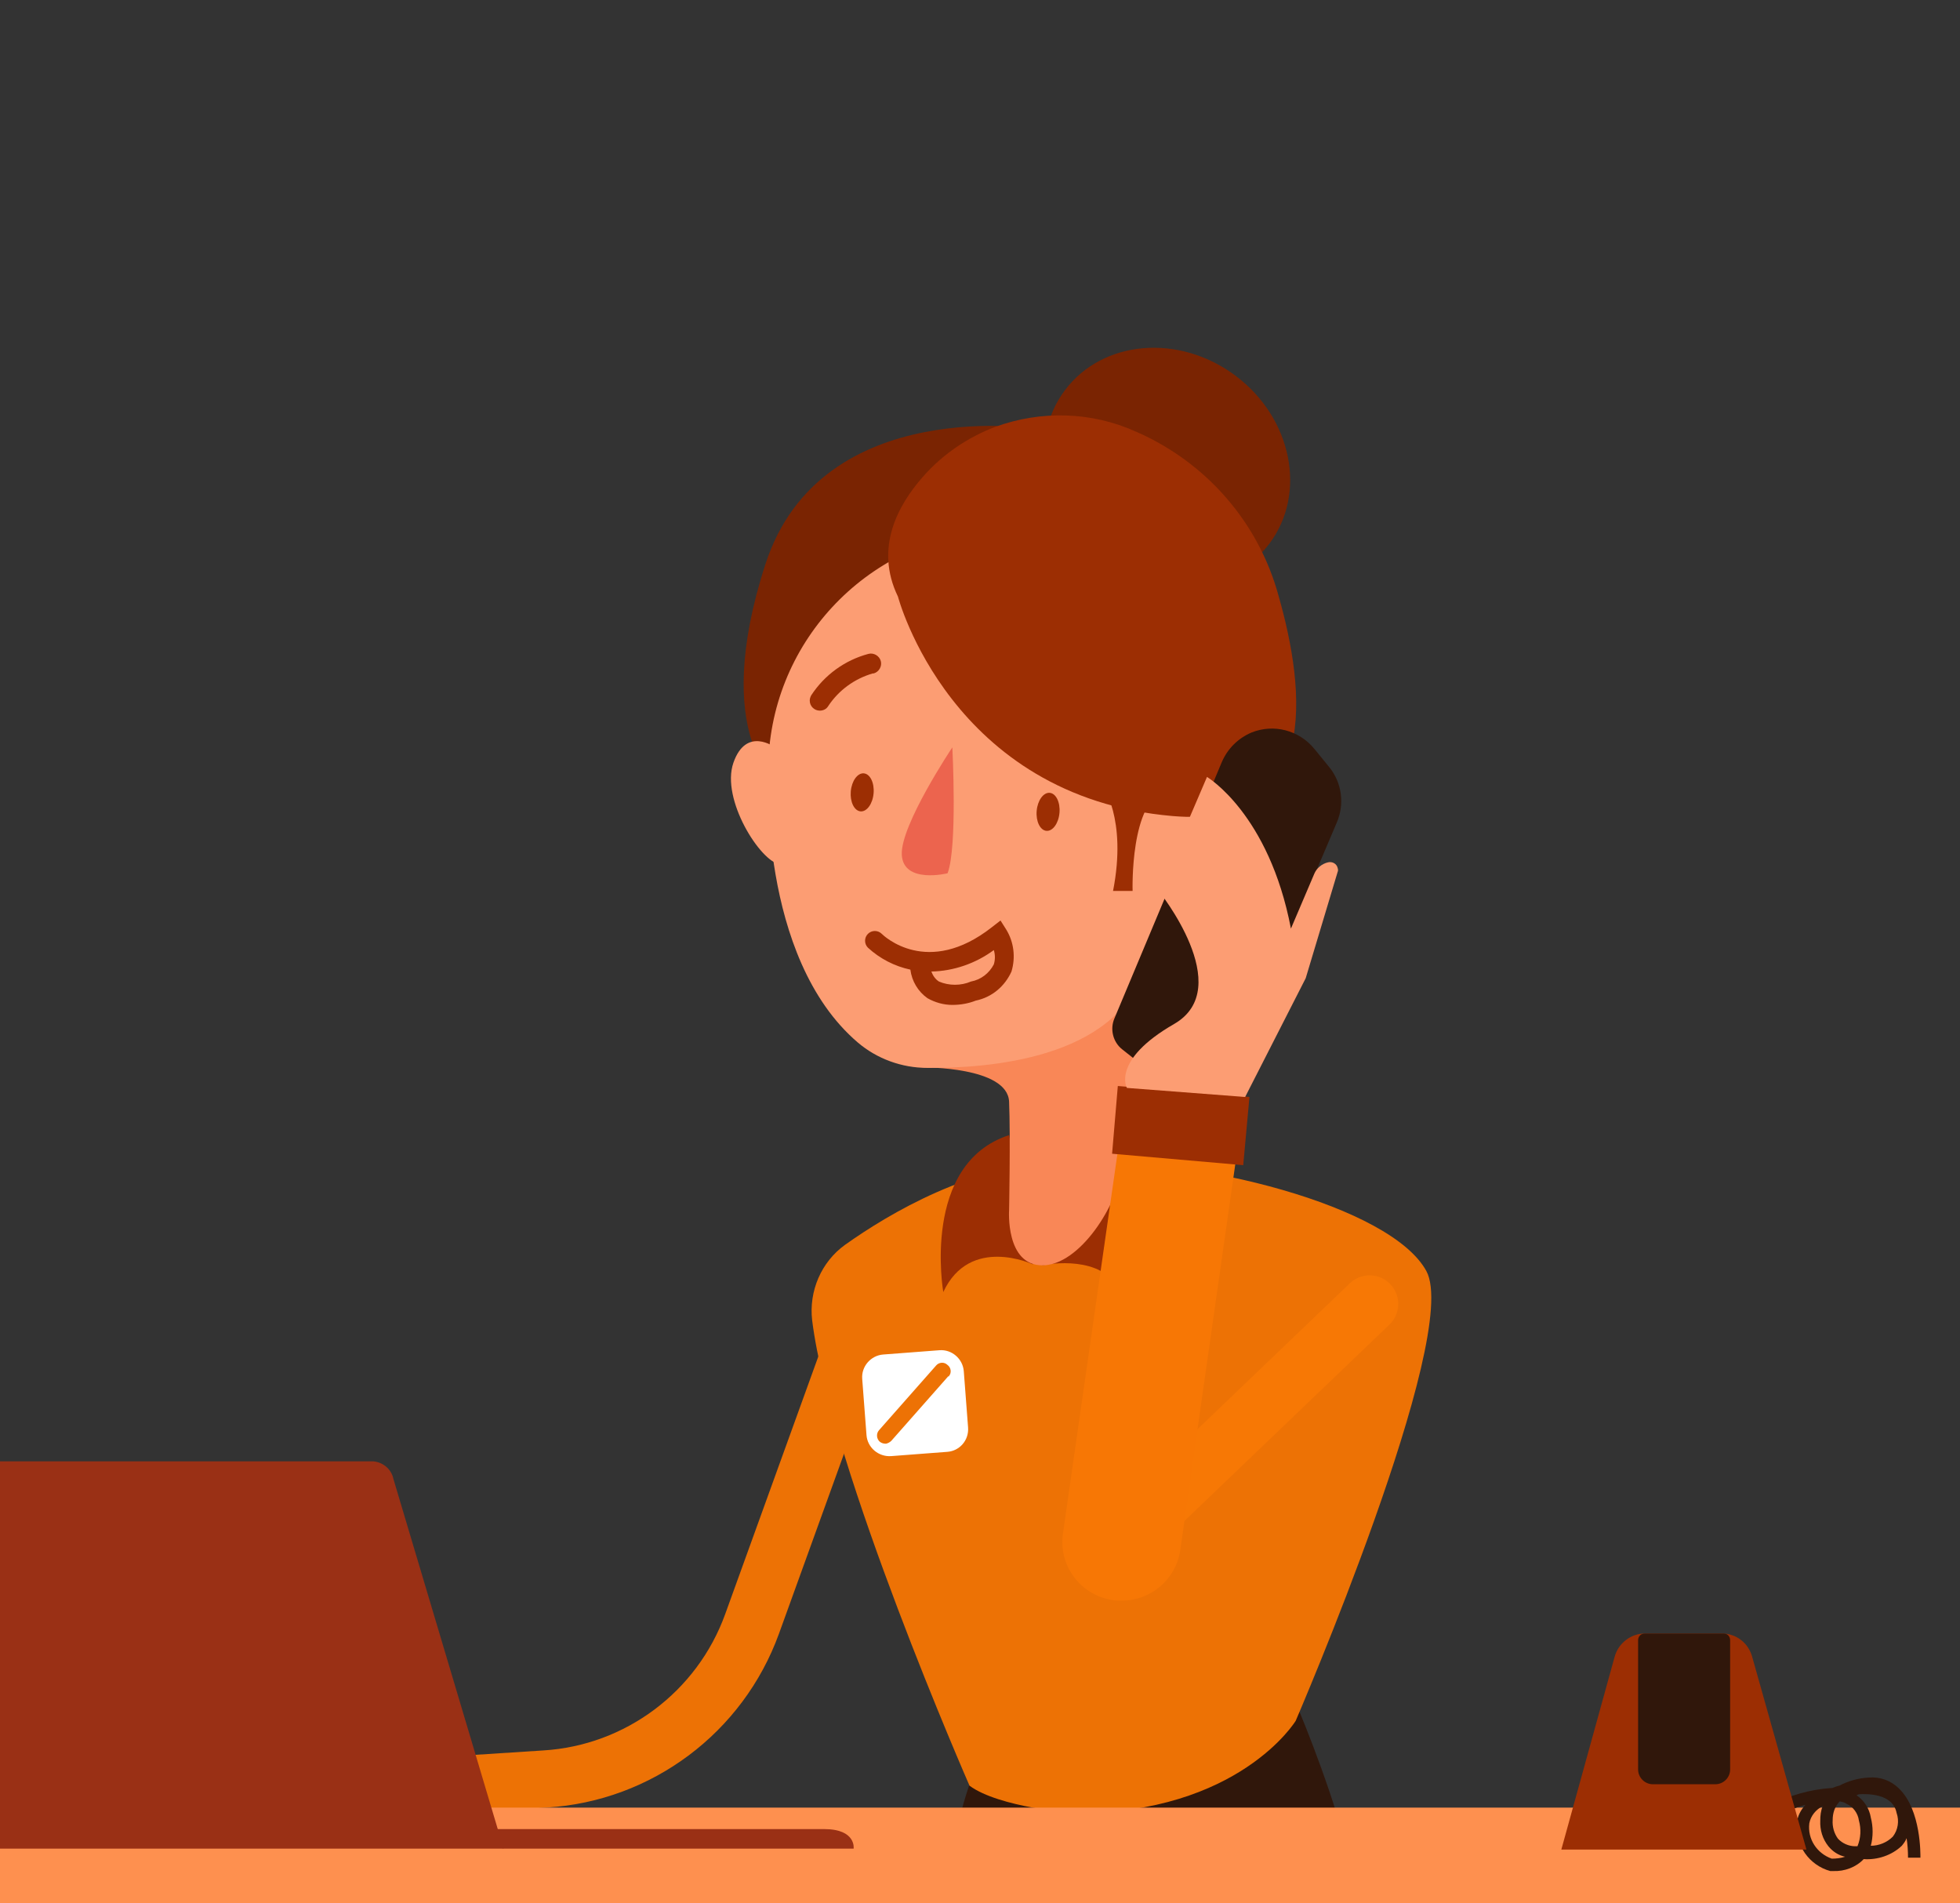 <?xml version="1.0" encoding="UTF-8"?> <!-- Generator: Adobe Illustrator 23.0.2, SVG Export Plug-In . SVG Version: 6.00 Build 0) --> <svg xmlns="http://www.w3.org/2000/svg" xmlns:xlink="http://www.w3.org/1999/xlink" id="Layer_1" x="0px" y="0px" viewBox="0 0 411 399" style="enable-background:new 0 0 411 399;" xml:space="preserve"><rect x="0" y="0" width="411" height="399" fill="#333333" stroke="none"/> <title>hero_contact</title> <g id="Layer_2-2"> <path id="Path" style="fill:#30170B;" d="M272.5,358.9c0,0,8.2,19.6,10.7,32.5c2.6,12.8-83.3-1.1-83.3-1.1s-0.3-5.1,3.3-15.9 L272.5,358.9z"></path> <path id="Path-2" style="fill:#ED7205;" d="M170.3,276.8c-0.7-6.1,1.9-12.2,6.9-15.8c9.3-6.6,26.6-16.9,45.8-17.6 c28.3-1,68.7,9.5,76.1,23.1c7.4,13.6-27.4,94.3-27.4,94.3s-11.8,19.4-46.3,19.4c0,0-15.9-1.2-22.1-5.8 C203.3,374.4,174.2,308,170.3,276.8z"></path> <path id="Path-3" style="fill:#9C2E03;" d="M218.5,265.3c0,0,10.9-2.4,15.5,3.9s8.1-20.7,8.1-20.7l-11.8-3.2L218.5,265.3z"></path> <line id="Path-4" style="fill:none;stroke:#F77805;stroke-width:12;stroke-linecap:round;stroke-linejoin:round;" x1="287.2" y1="273.4" x2="235.2" y2="323.2"></line> <ellipse id="Oval" transform="matrix(0.6 -0.8 0.8 0.6 19.606 234.919)" style="fill:#7A2402;" cx="244.7" cy="97.9" rx="23.9" ry="26.8"></ellipse> <path id="Path-5" style="fill:#7A2402;" d="M163.3,164.6c0,0-14.5-10.2-2.8-46.3S218.4,90,218.4,90L163.3,164.6z"></path> <path id="Path-6" style="fill:#9C2E03;" d="M216.6,265.1c0,0-13.2-6.2-18.8,5.8c0,0-4.7-26.9,13.8-32.9L216.6,265.1z"></path> <path id="Path-7" style="fill:#F98757;" d="M193.5,223.8c0,0,17.8-0.2,18.1,7.2s0,22.7,0,22.7s-0.8,11.6,7,11.6 s15.9-12.7,16.8-20.9s6.8-49.6,6.8-49.6L193.5,223.8z"></path> <path id="Path-8" style="fill:#FC9D73;" d="M261.8,157.7c-2.1-27.8-26.4-48.5-54.2-46.4c-26.2,2-46.5,23.9-46.5,50.2 c0,0-2.2,39.2,18.8,57.1c4,3.4,9.2,5.3,14.5,5.3c12.7,0.1,39.5-1.8,45.5-20.7C254.9,193,263.2,175.7,261.8,157.7z"></path> <path id="Path-9" style="fill:#9C2E03;" d="M188.3,125.1c0,0,11,42,57.6,46c31.3,2.7,27.8-26.6,22.2-46.2 c-4.2-15.4-15.2-28-29.9-34.4c-9.3-4.2-19.9-4.5-29.5-1c-5.8,2.2-11.1,5.8-15.2,10.5C188.4,105.8,183.3,114.8,188.3,125.1z"></path> <path id="Path-10" style="fill:#FC9D73;" d="M162.5,156.7c0,0-6-4.5-8.7,3.2s5.7,20.8,9.7,21.3S162.5,156.7,162.5,156.7z"></path> <path id="Path-11" style="fill:#9C2E03;" d="M231.1,164.6c0,0,5.3,6.9,2.3,22.2h4.1c0,0-0.6-19.1,7.1-21.1S231.1,164.6,231.1,164.6 z"></path> <ellipse id="Oval-2" transform="matrix(8.611252e-02 -0.996 0.996 8.611252e-02 31.329 374.482)" style="fill:#9C2E03;" cx="219.8" cy="170.2" rx="4" ry="2.4"></ellipse> <ellipse id="Oval-3" transform="matrix(8.611252e-02 -0.996 0.996 8.611252e-02 -0.218 332.005)" style="fill:#9C2E03;" cx="180.9" cy="166.1" rx="4" ry="2.4"></ellipse> <path id="Path-12" style="fill:#9C2E03;" d="M171.9,149c-1.1,0-2.1-0.9-2.1-2.1c0-0.4,0.1-0.7,0.3-1.1c2.8-4.3,7.1-7.4,12-8.7 c1.1-0.3,2.3,0.4,2.6,1.5s-0.4,2.3-1.5,2.6c-0.1,0-0.1,0-0.2,0c-3.8,1.1-7.1,3.5-9.3,6.8C173.3,148.7,172.6,149,171.9,149z"></path> <path id="Shape" style="fill:#9C2E03;" d="M199.7,210.7c-1.8,0-3.6-0.5-5.2-1.4c-2-1.4-3.3-3.6-3.6-6c-3.3-0.7-6.4-2.3-8.9-4.6 c-0.8-0.8-0.8-2.1,0-2.9s2.1-0.8,2.9,0l0,0c0.4,0.4,9.6,9.2,23.1-1.4l1.8-1.4l1.2,1.9c1.6,2.6,2,5.8,1.1,8.8 c-1.4,3.1-4.1,5.4-7.5,6.1C203.1,210.4,201.4,210.7,199.7,210.7z M195.3,203.7c0.3,0.8,0.8,1.6,1.6,2.1c2.1,0.9,4.6,0.9,6.7,0 c2.1-0.4,3.8-1.7,4.8-3.6c0.3-1,0.3-2,0-3C204.6,202,200,203.6,195.3,203.7L195.3,203.7z"></path> <path id="Path-13" style="fill:#EC644E;" d="M198.7,183.1c0,0-9.3,2.3-9.6-3.9s10.6-22.5,10.6-22.5S200.8,177.6,198.7,183.1z"></path> <path id="Path-14" style="fill:none;stroke:#ED7205;stroke-width:12;stroke-linecap:round;stroke-linejoin:round;" d="M180.8,276.6 l-23.1,63.9c-6.7,18.5-23.8,31.3-43.4,32.5L88,374.7"></path> <path id="Path-15" style="fill:#F77705;" d="M235.2,335.6c-0.6,0-1.2,0-1.8-0.1c-6.8-1-11.5-7.2-10.5-14l13.6-94.8 c1-6.8,7.3-11.5,14-10.5c6.8,1,11.5,7.3,10.5,14.1L247.5,325C246.6,331.1,241.4,335.6,235.2,335.6z"></path> <polygon id="Rectangle" style="fill:#9C2E03;" points="234.4,227.7 262,230 260.7,244.3 233.2,241.9 "></polygon> <path id="Path-16" style="fill:#30170B;" d="M233.7,213.5l22.5-53.7c1.2-2.8,3.4-5,6.2-6.2l0,0c4.7-1.9,10-0.5,13.2,3.4l3.1,3.8 c2.7,3.3,3.3,7.8,1.6,11.7l-21.6,50.8c-0.7,1.6-2.1,2.8-3.8,3.3L249,228c-1.7,0.4-3.6,0.1-5-1.1l-8.7-6.9 C233.4,218.5,232.7,215.8,233.7,213.5L233.7,213.5z"></path> <path id="Path-17" style="fill:#FC9D73;" d="M236.3,228.1c0,0-3.3-5.8,9.9-13.4s-3.3-28-3.3-28l10.2-23.8c0,0,13,7.7,17.6,31.8 l4.9-11.5c0.5-1.2,1.6-2.1,2.9-2.4l0,0c0.9-0.2,1.8,0.3,2,1.2c0.1,0.3,0.1,0.6,0,0.8l-6.7,22.3L261.1,230L236.3,228.1z"></path> </g> <rect x="-740" y="379" style="fill:#FE904F;" width="1280" height="20"></rect> <g id="Layer_5"> <path id="Shape-2" style="fill:#30170B;" d="M384.4,392.3h-0.6c-4.4-1.2-7.4-5.4-7-10c0.1-1.5,0.8-2.8,1.8-3.9 c-2,0.6-3.9,1.3-5.8,2.2l-1.2-2.3c3.8-1.9,8-3.1,12.3-3.4h0.3c0.5-0.2,1-0.4,1.5-0.5c1.9-1,4-1.6,6.2-1.7c2.3-0.2,4.6,0.6,6.3,2.3 c4.7,4.5,4.5,14,4.5,14.5h-2.6c0-1.4-0.1-2.8-0.3-4.1c-0.2,0.6-0.6,1.1-1,1.6c-2.1,2-5.1,3-8,2.8 C389.2,391.5,386.8,392.4,384.4,392.3z M384.1,389.7c0.9,0,1.9-0.1,2.8-0.4c-1.4-0.3-2.6-1.1-3.5-2.2c-1.2-1.5-1.8-3.4-1.7-5.4 c0-1,0.1-2,0.5-3c-1.4,0.7-2.5,2-2.8,3.6C379,385.6,381,388.6,384.1,389.7L384.1,389.7z M385.8,377.7c-0.1,0.1-0.2,0.1-0.2,0.2 c-0.9,1-1.3,2.3-1.3,3.7c-0.1,1.4,0.3,2.8,1.1,3.9c0.9,1,2.3,1.6,3.6,1.6h0.5c0.7-1.7,0.8-3.6,0.3-5.4c-0.2-1.5-1.2-2.9-2.6-3.5 C386.8,377.9,386.3,377.8,385.8,377.7L385.8,377.7z M389.3,376.4c1.6,1.1,2.7,2.8,3,4.7c0.5,1.9,0.5,4,0,5.9c1.7,0,3.4-0.7,4.6-1.9 c1.1-1.4,1.4-3.3,0.8-5c-0.8-4.1-6.2-4-7.9-3.9L389.3,376.4z"></path> <path id="Path-18" style="fill:#9C2E03;" d="M378.8,387.8h-51.4l11.2-40.5c0.8-2.8,3.4-4.8,6.3-4.8h16.2c3,0,5.5,2,6.3,4.8 L378.8,387.8z"></path> <path id="Path-19" style="fill:#30170B;" d="M362.8,343.9V371c0,1.7-1.4,3.1-3.1,3.1h-13.1c-1.7,0-3.1-1.4-3.1-3.1v-27.1 c0-0.8,0.6-1.4,1.4-1.4l0,0h16.6C362.2,342.5,362.8,343.1,362.8,343.9L362.8,343.9z"></path> <path id="Path-20" style="fill:#9A3015;" d="M105.6,387.6H-30.7l-22.6-76.1c-0.7-2.4,0.7-5.1,2.7-5.1H78.3c2.1,0.2,3.8,1.7,4.2,3.7 L105.6,387.6z"></path> <path id="Path-21" style="fill:#9A3015;" d="M105.6,387.6H179c0,0,0.6-4.1-6.2-4.1H96.1L105.6,387.6z"></path> <path id="Shape-3" style="fill:#FFFFFF;" d="M203,299.3l-0.9-11.8c-0.2-2.6-2.5-4.6-5.1-4.4l-11.8,0.9c-2.6,0.2-4.6,2.5-4.4,5.1 c0,0,0,0,0,0l0.9,11.8c0.2,2.6,2.5,4.6,5.2,4.4l11.8-0.9C201.2,304.2,203.2,302,203,299.3z M198.9,288.5l-12,13.6 c-0.3,0.3-0.7,0.5-1.1,0.6c-0.5,0-0.9-0.1-1.3-0.4c-0.7-0.6-0.8-1.7-0.2-2.4c0,0,0,0,0,0l12-13.6c0.6-0.7,1.7-0.8,2.4-0.1 c0.7,0.5,0.9,1.6,0.3,2.3c0,0.1-0.1,0.1-0.1,0.2L198.9,288.5z"></path> </g> </svg> 